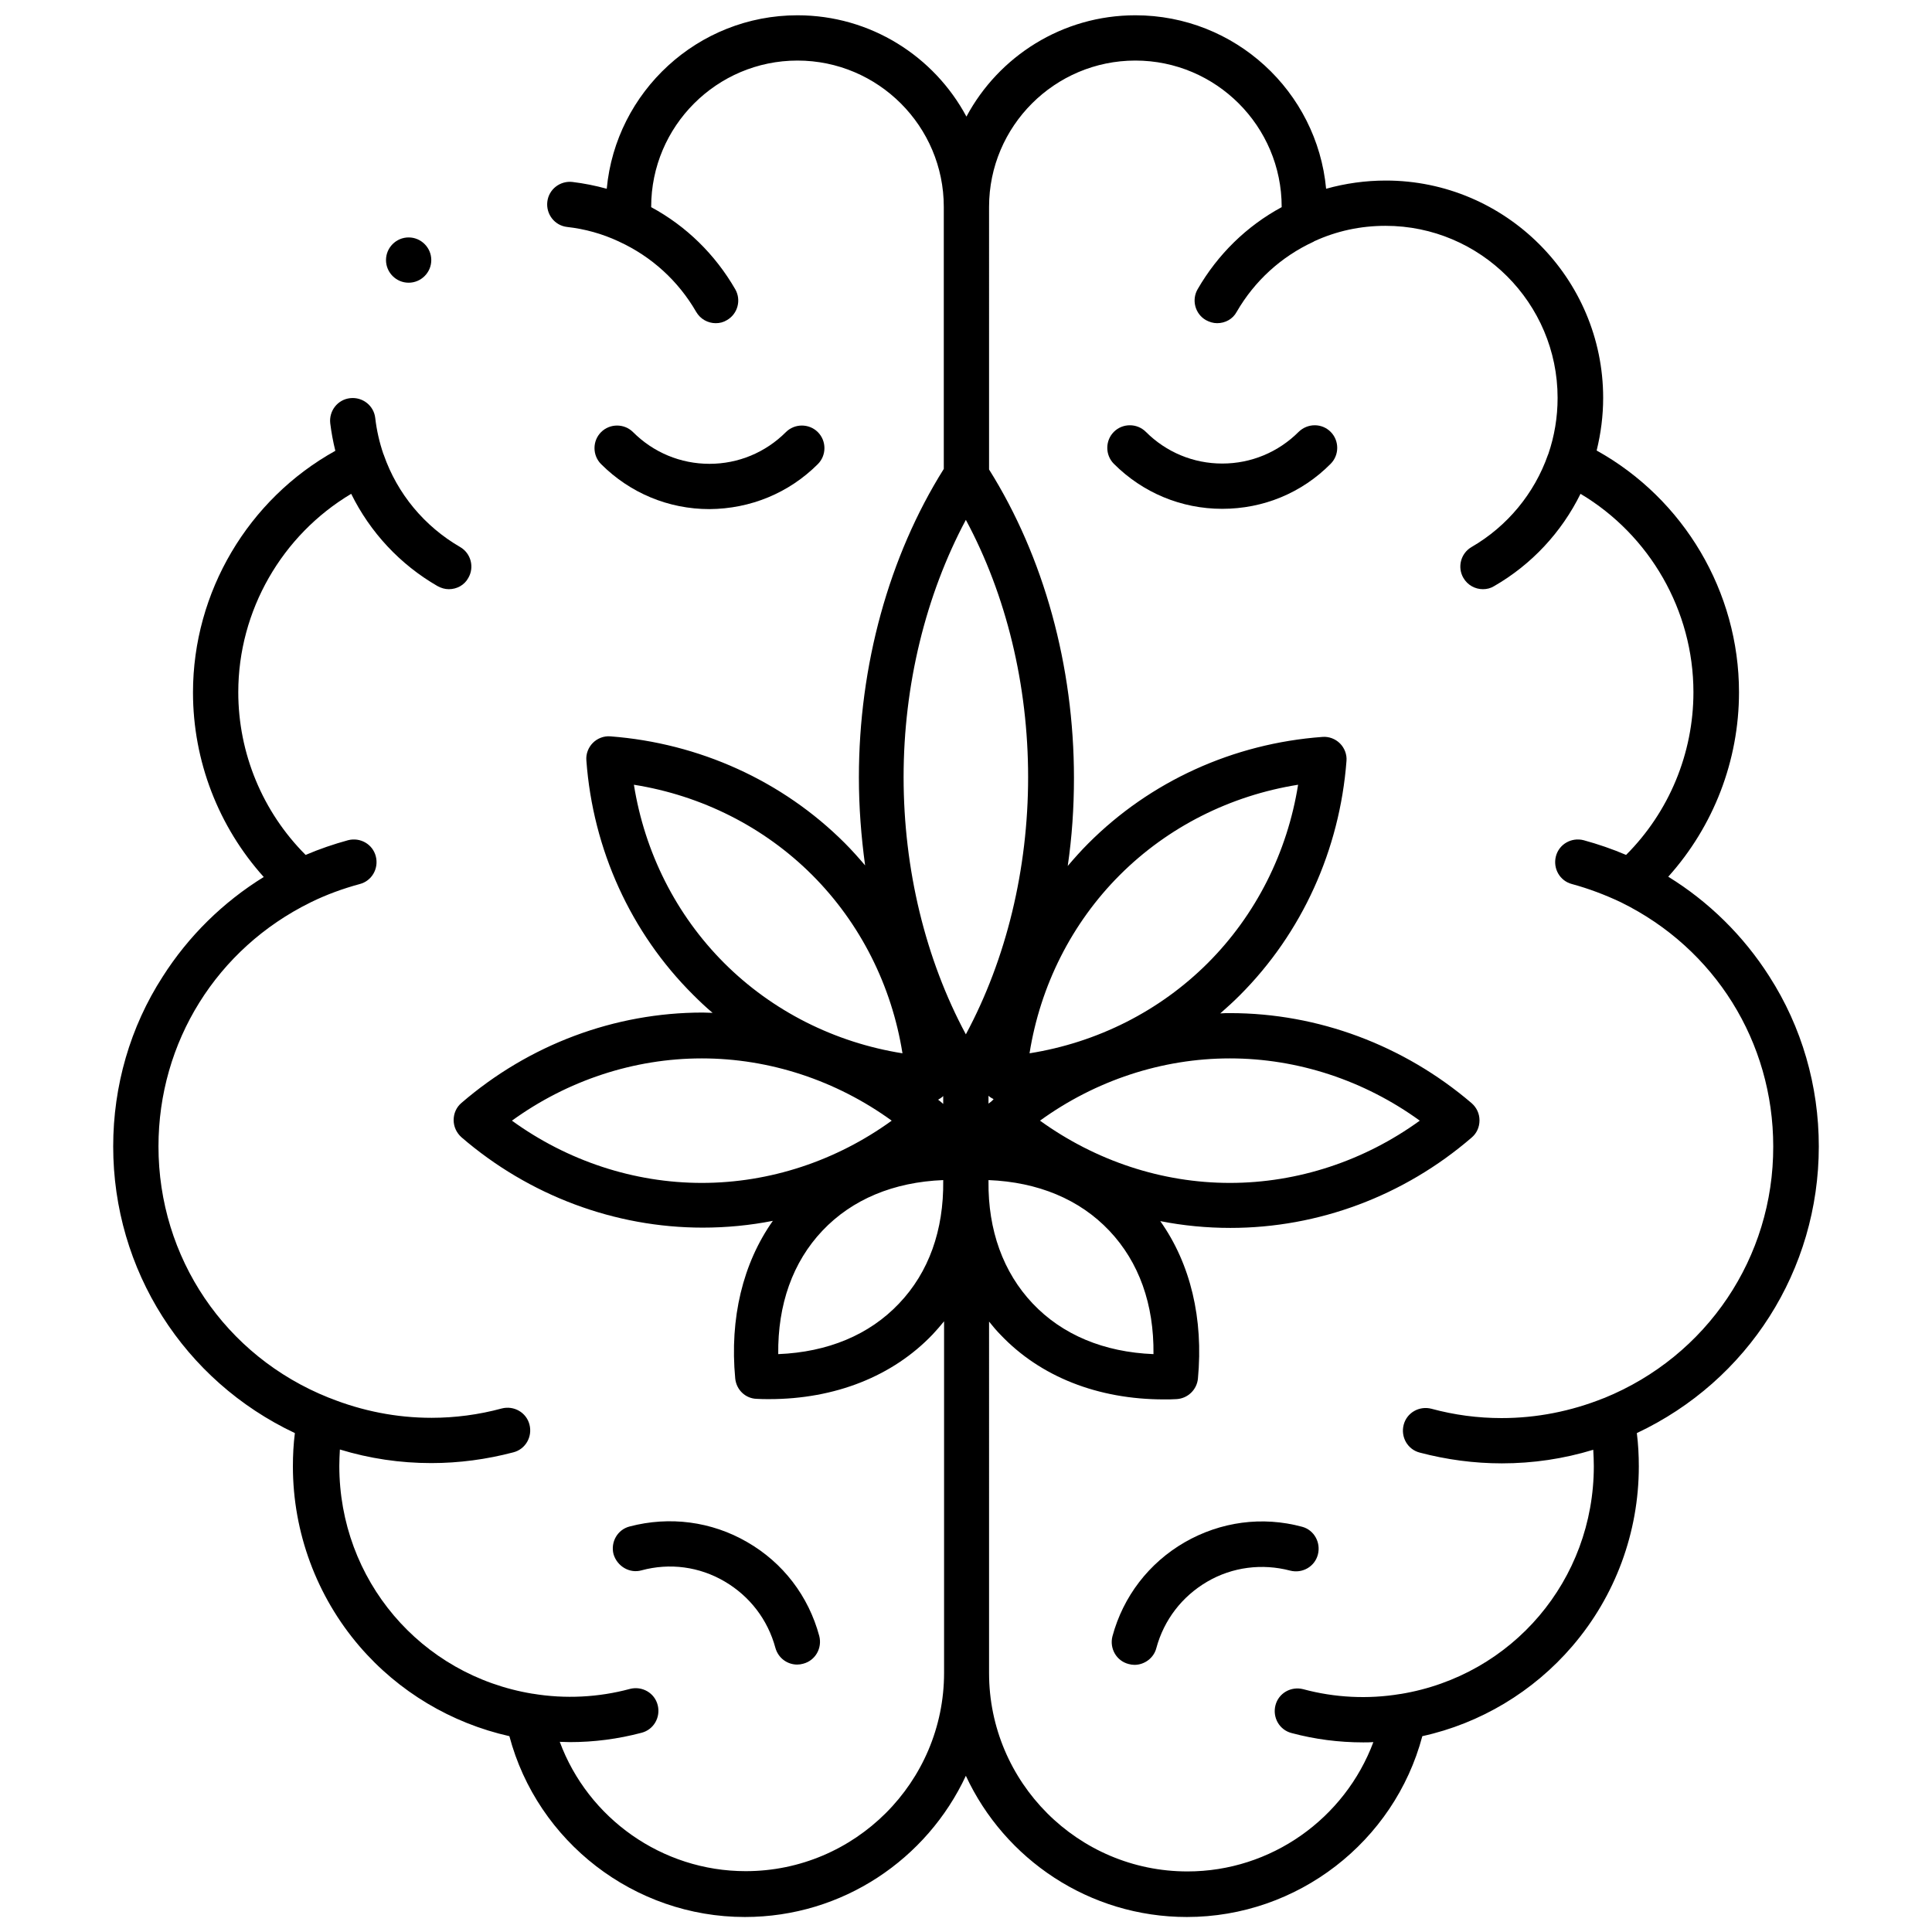 <?xml version="1.0" encoding="utf-8"?>
<!-- Generator: Adobe Illustrator 28.3.0, SVG Export Plug-In . SVG Version: 6.00 Build 0)  -->
<svg version="1.1" id="svg2325" xmlns:svg="http://www.w3.org/2000/svg"
	 xmlns="http://www.w3.org/2000/svg" xmlns:xlink="http://www.w3.org/1999/xlink" x="0px" y="0px" viewBox="0 0 682.7 682.7"
	 style="enable-background:new 0 0 682.7 682.7;" xml:space="preserve">
<style type="text/css">
	.st0{fill:none;}
</style>
<g>
	<path class="st0" d="M395.7,309.2c-17,17-28.1,39.1-31.9,63c23.9-3.8,46-14.9,63-31.9c17-17,28.1-39.1,31.9-63
		C434.8,281.1,412.7,292.2,395.7,309.2z"/>
	<path class="st0" d="M248,374c-24,0-47.5,7.8-67.1,22c19.6,14.2,43.1,22,67.1,22c24,0,47.5-7.8,67.1-22
		C295.5,381.8,272,374,248,374z"/>
	<path class="st0" d="M333.3,390v-2.8c-0.5,0.5-1.2,0.9-1.8,1.2c0.6,0.5,1.1,0.9,1.7,1.4C333.3,390,333.3,390,333.3,390z"/>
	<path class="st0" d="M349.3,390c0,0,0.1-0.1,0.1-0.1c0.6-0.5,1.1-1,1.7-1.4c-0.7-0.3-1.3-0.7-1.8-1.2V390z"/>
	<path class="st0" d="M363.3,274.7c0-32.5-7.7-64.3-22-90.9c-14.3,26.6-22,58.4-22,90.9c0,32.5,7.7,64.3,22,90.9
		C355.6,339,363.3,307.2,363.3,274.7z"/>
	<path class="st0" d="M407.6,478.5c0.2-17.5-5.1-32.5-15.6-43.6c-10.5-11.1-25.2-17.2-42.7-17.9v0.3c-0.2,17.4,5.1,32.2,15.6,43.2
		C375.4,471.7,390.1,477.8,407.6,478.5z"/>
	<path class="st0" d="M501.8,396c-19.6-14.2-43.1-22-67.1-22c-24,0-47.5,7.8-67.1,22c19.6,14.2,43.1,22,67.1,22
		C458.7,418,482.2,410.2,501.8,396z"/>
	<path class="st0" d="M318.9,372.2c-3.8-23.9-14.9-46-31.9-63c-17-17-39.1-28.1-63-31.9c3.8,23.9,14.9,46,31.9,63
		C272.9,357.3,295,368.4,318.9,372.2z"/>
	<path class="st0" d="M572.9,318.9c-0.1,0-0.1-0.1-0.2-0.1c-5.5-2.7-11.3-4.8-17.2-6.4c-4.3-1.1-6.8-5.5-5.7-9.8
		c1.1-4.3,5.5-6.8,9.8-5.7c5.1,1.4,10.1,3.1,15,5.2c15.2-15.2,23.8-35.9,23.8-57.5c0-28.8-15.4-55.5-39.9-70.1
		c-6.7,13.6-17.3,25-30.5,32.6c-1.3,0.7-2.6,1.1-4,1.1c-2.8,0-5.5-1.4-6.9-4c-2.2-3.8-0.9-8.7,2.9-10.9c12.6-7.3,22.2-18.8,27-32.6
		c0-0.1,0-0.1,0.1-0.2c2.2-6.4,3.3-13.1,3.3-19.9c0-33.5-27.3-60.8-60.8-60.8c-8.8,0-17.3,1.9-25.3,5.5c0,0-0.1,0-0.1,0.1
		c-11.5,5.3-20.9,13.9-27.2,24.8c-1.5,2.6-4.2,4-6.9,4c-1.4,0-2.7-0.3-4-1.1c-3.8-2.2-5.1-7.1-2.9-10.9c7.1-12.3,17.3-22.3,29.7-29
		v-0.1c0-28.5-23.2-51.7-51.7-51.7s-51.7,23.2-51.7,51.7v92.6c19.4,30.9,30,69.5,30,109c0,10.5-0.8,20.9-2.2,31.1
		c2.3-2.7,4.7-5.4,7.2-7.9c22-22,51.4-35.3,82.8-37.7c2.3-0.2,4.6,0.7,6.2,2.3c1.6,1.6,2.5,3.9,2.3,6.2
		c-2.3,31.5-15.7,60.9-37.7,82.8c-2.2,2.2-4.5,4.4-6.9,6.4c1.2,0,2.3-0.1,3.5-0.1c31.1,0,61.3,11.3,85.2,31.9
		c1.8,1.5,2.8,3.7,2.8,6.1s-1,4.5-2.8,6.1C496,422.7,465.7,434,434.7,434c-8.4,0-16.7-0.8-24.8-2.4c10.6,15,15.3,34.4,13.3,55.7
		c-0.4,4-3.6,7.1-7.6,7.2c-1.5,0.1-2.9,0.1-4.4,0.1c-23.3,0-43.7-8.1-57.8-22.9c-1.4-1.5-2.7-3-4-4.6v124.2c0,0,0,0,0,0c0,0,0,0,0,0
		c0,38.7,31.5,70.1,70.1,70.1c29.6,0,55.7-18.7,65.7-45.7c-1.2,0-2.4,0.1-3.6,0.1c-8.5,0-17-1.1-25.3-3.3c-4.3-1.1-6.8-5.5-5.7-9.8
		c1.1-4.3,5.5-6.8,9.8-5.7c11.1,3,22.9,3.6,34.3,1.7c0,0,0.1,0,0.1,0c39.6-6.5,68.3-40.3,68.3-80.5c0-1.9-0.1-3.9-0.2-5.8
		c-10.5,3.2-21.3,4.8-32.3,4.8c-9.8,0-19.5-1.3-29-3.8c-4.3-1.1-6.8-5.5-5.7-9.8c1.1-4.3,5.5-6.8,9.8-5.7c8.1,2.2,16.5,3.3,24.8,3.3
		c12.4,0,24.5-2.4,36-7c0.1,0,0.2-0.1,0.3-0.1c36.3-14.8,59.8-49.7,59.8-88.9C626.7,368.2,606.1,335.1,572.9,318.9z M470.2,164
		c-10.2,10.2-23.8,15.9-38.3,15.9c-14.5,0-28.1-5.6-38.3-15.9c-3.1-3.1-3.1-8.2,0-11.3c3.1-3.1,8.2-3.1,11.3,0
		c7.2,7.2,16.8,11.2,27,11.2c10.2,0,19.8-4,27-11.2c3.1-3.1,8.2-3.1,11.3,0C473.4,155.8,473.4,160.8,470.2,164z M465.7,549.3
		c-1.1,4.3-5.5,6.8-9.8,5.7c-10-2.7-20.4-1.3-29.3,3.9c-8.9,5.2-15.3,13.5-18,23.5c-1,3.6-4.2,5.9-7.7,5.9c-0.7,0-1.4-0.1-2.1-0.3
		c-4.3-1.1-6.8-5.5-5.7-9.8c3.8-14.1,12.8-25.9,25.5-33.2c12.6-7.3,27.4-9.2,41.5-5.5C464.3,540.6,466.9,545,465.7,549.3z"/>
	<path class="st0" d="M290.7,434.9C290.7,434.9,290.7,434.9,290.7,434.9c-10.5,11.1-15.8,26-15.6,43.6c17.5-0.7,32.2-6.8,42.7-17.9
		c10.4-11,15.8-25.9,15.6-43.2V417C315.8,417.7,301.2,423.8,290.7,434.9z"/>
	<path d="M289,164c3.1-3.1,3.1-8.2,0-11.3c-3.1-3.1-8.2-3.1-11.3,0c-7.2,7.2-16.8,11.2-27,11.2c-10.2,0-19.8-4-27-11.2
		c-3.1-3.1-8.2-3.1-11.3,0c-3.1,3.1-3.1,8.2,0,11.3c10.2,10.2,23.8,15.9,38.3,15.9C265.2,179.8,278.8,174.2,289,164z"/>
	<path d="M642.7,405.1c0-21.4-6-42.2-17.5-60.1c-9.1-14.3-21.4-26.4-35.7-35.2c16-17.8,25-41,25-65.2c0-35.5-19.5-68.3-50.3-85.4
		c1.5-6.1,2.3-12.3,2.3-18.6c0-42.3-34.5-76.8-76.8-76.8c-7.2,0-14.3,1-21.1,2.9c-3.2-34.4-32.2-61.3-67.4-61.3
		c-25.8,0-48.3,14.5-59.7,35.8c-11.4-21.3-33.9-35.8-59.7-35.8c-35.2,0-64.2,27-67.4,61.3c-4-1.1-8-1.9-12.1-2.4
		c-4.4-0.5-8.4,2.6-8.9,7c-0.5,4.4,2.6,8.4,7,8.9c6.3,0.7,12.4,2.4,18.2,5.1c0.1,0,0.1,0.1,0.2,0.1c11.5,5.3,20.9,13.9,27.2,24.8
		c1.5,2.6,4.2,4,6.9,4c1.4,0,2.7-0.3,4-1.1c3.8-2.2,5.1-7.1,2.9-10.9c-7.1-12.3-17.3-22.3-29.7-29v-0.1c0-28.5,23.2-51.7,51.7-51.7
		c28.5,0,51.7,23.2,51.7,51.7v92.6c-19.4,30.9-30,69.5-30,109c0,10.5,0.8,20.9,2.2,31.1c-2.3-2.7-4.7-5.4-7.2-7.9
		c-22-22-51.4-35.3-82.8-37.7c-2.3-0.2-4.6,0.7-6.2,2.3c-1.6,1.6-2.5,3.9-2.3,6.2c2.3,31.5,15.7,60.9,37.7,82.8
		c2.2,2.2,4.5,4.4,6.9,6.4c-1.2,0-2.3-0.1-3.5-0.1c-31.1,0-61.3,11.3-85.2,31.9c-1.8,1.5-2.8,3.7-2.8,6.1c0,2.3,1,4.5,2.8,6.1
		c23.9,20.6,54.2,31.9,85.2,31.9c8.4,0,16.7-0.8,24.8-2.4c-10.6,15-15.3,34.4-13.3,55.7c0.4,4,3.6,7.1,7.6,7.2
		c1.5,0.1,2.9,0.1,4.4,0.1c23.3,0,43.7-8.1,57.8-22.9c1.4-1.5,2.7-3,4-4.6v124.2c0,38.7-31.5,70.1-70.1,70.1
		c-29.6,0-55.7-18.7-65.7-45.7c1.2,0,2.4,0.1,3.6,0.1c8.5,0,17-1.1,25.3-3.3c4.3-1.1,6.8-5.5,5.7-9.8s-5.5-6.8-9.8-5.7
		c-11.1,3-22.9,3.6-34.3,1.7c0,0-0.1,0-0.1,0c-39.6-6.5-68.3-40.3-68.3-80.5c0-1.9,0.1-3.9,0.2-5.8c10.5,3.2,21.3,4.8,32.3,4.8
		c9.8,0,19.5-1.3,29-3.8c4.3-1.1,6.8-5.5,5.7-9.8c-1.1-4.3-5.5-6.8-9.8-5.7c-8.1,2.2-16.5,3.3-24.8,3.3c-12.4,0-24.5-2.4-36-7
		c-0.1,0-0.2-0.1-0.3-0.1C79.4,479.2,56,444.3,56,405.1c0-36.9,20.6-69.9,53.7-86.2c0.1,0,0.1-0.1,0.2-0.1
		c5.5-2.7,11.3-4.8,17.2-6.4c4.3-1.1,6.8-5.5,5.7-9.8c-1.1-4.3-5.5-6.8-9.8-5.7c-5.1,1.4-10.1,3.1-15,5.2
		c-15.2-15.2-23.8-35.9-23.8-57.5c0-28.8,15.4-55.5,39.9-70.1c6.7,13.6,17.3,25,30.5,32.6c1.3,0.7,2.6,1.1,4,1.1
		c2.8,0,5.5-1.4,6.9-4c2.2-3.8,0.9-8.7-2.9-10.9c-12.6-7.3-22.2-18.8-27-32.6c0-0.1,0-0.1-0.1-0.2c-1.4-4.1-2.4-8.4-2.9-12.8
		c-0.5-4.4-4.5-7.5-8.9-7c-4.4,0.5-7.5,4.5-7,8.9c0.4,3.2,1,6.5,1.8,9.7c-30.8,17.1-50.3,49.9-50.3,85.4c0,24.2,9,47.4,25,65.2
		c-14.4,8.9-26.6,20.9-35.7,35.2C46,362.9,40,383.7,40,405.1c0,43.7,25,82.8,64.2,101.3c-0.5,3.9-0.7,7.8-0.7,11.8
		c0,23.3,8.4,45.9,23.5,63.5c13.8,16.1,32.5,27.2,53,31.8c9.9,37.3,44.1,63.9,83.2,63.9c34.6,0,64.4-20.5,78.1-49.9
		c13.7,29.5,43.6,49.9,78.1,49.9c39.1,0,73.3-26.6,83.2-63.9c20.5-4.5,39.2-15.7,53-31.8c15.2-17.7,23.5-40.2,23.5-63.5
		c0-3.9-0.2-7.9-0.7-11.8C617.7,487.9,642.7,448.8,642.7,405.1z M341.3,183.7c14.3,26.6,22,58.4,22,90.9c0,32.5-7.7,64.3-22,90.9
		c-14.3-26.6-22-58.4-22-90.9C319.3,242.1,327.1,210.3,341.3,183.7z M349.3,417c17.5,0.7,32.2,6.8,42.7,17.9
		c10.5,11.1,15.8,26,15.6,43.6c-17.5-0.7-32.2-6.8-42.7-17.9c-10.4-11-15.8-25.9-15.6-43.2V417z M367.5,396
		c19.6-14.2,43.1-22,67.1-22c24,0,47.5,7.8,67.1,22c-19.6,14.2-43.1,22-67.1,22C410.6,418,387.2,410.2,367.5,396z M349.4,389.9
		c0,0-0.1,0.1-0.1,0.1v-2.8c0.5,0.5,1.2,0.9,1.8,1.2C350.6,389,350,389.5,349.4,389.9z M363.8,372.2c3.8-23.9,14.9-46,31.9-63
		c17-17,39.1-28.1,63-31.9c-3.8,23.9-14.9,46-31.9,63C409.8,357.3,387.7,368.4,363.8,372.2z M224,277.3c23.9,3.8,46,14.9,63,31.9
		c17,17,28.1,39.1,31.9,63c-23.9-3.8-46-14.9-63-31.9C238.9,323.3,227.8,301.2,224,277.3z M333.3,387.3v2.8c0,0-0.1-0.1-0.1-0.1
		c-0.6-0.5-1.1-1-1.7-1.4C332.2,388.2,332.8,387.8,333.3,387.3z M180.9,396c19.6-14.2,43.1-22,67.1-22c24,0,47.5,7.8,67.1,22
		c-19.6,14.2-43.1,22-67.1,22C224,418,200.5,410.2,180.9,396z M317.7,460.6c-10.5,11.1-25.2,17.2-42.7,17.9
		c-0.2-17.5,5.1-32.5,15.6-43.6c0,0,0,0,0,0c10.5-11.1,25.2-17.2,42.7-17.9v0.3C333.5,434.7,328.2,449.6,317.7,460.6z M566.9,494
		c-0.1,0-0.2,0.1-0.3,0.1c-11.5,4.6-23.6,7-36,7c-8.4,0-16.7-1.1-24.8-3.3c-4.3-1.1-8.7,1.4-9.8,5.7c-1.1,4.3,1.4,8.7,5.7,9.8
		c9.5,2.5,19.2,3.8,29,3.8c11,0,21.8-1.6,32.3-4.8c0.1,1.9,0.2,3.9,0.2,5.8c0,40.2-28.7,74-68.3,80.5c0,0-0.1,0-0.1,0
		c-11.4,1.9-23.2,1.3-34.3-1.7c-4.3-1.1-8.7,1.4-9.8,5.7c-1.1,4.3,1.4,8.7,5.7,9.8c8.2,2.2,16.7,3.3,25.3,3.3c1.2,0,2.4,0,3.6-0.1
		c-10.1,27-36.1,45.7-65.7,45.7c-38.7,0-70.1-31.5-70.1-70.1c0,0,0,0,0,0c0,0,0,0,0,0V467c1.3,1.6,2.6,3.2,4,4.6
		c14.1,14.9,34.5,22.9,57.8,22.9c1.5,0,2.9,0,4.4-0.1c4-0.2,7.2-3.3,7.6-7.2c2-21.2-2.6-40.6-13.3-55.7c8.1,1.6,16.4,2.4,24.8,2.4
		c31.1,0,61.3-11.3,85.2-31.9c1.8-1.5,2.8-3.7,2.8-6.1s-1-4.5-2.8-6.1C496,369.3,465.7,358,434.7,358c-1.2,0-2.3,0-3.5,0.1
		c2.4-2.1,4.7-4.2,6.9-6.4c22-22,35.3-51.4,37.7-82.8c0.2-2.3-0.7-4.6-2.3-6.2c-1.6-1.6-3.9-2.5-6.2-2.3
		c-31.5,2.3-60.9,15.7-82.8,37.7c-2.5,2.5-4.9,5.2-7.2,7.9c1.5-10.2,2.2-20.6,2.2-31.1c0-39.5-10.6-78.1-30-109V73.1
		c0-28.5,23.2-51.7,51.7-51.7s51.7,23.2,51.7,51.7v0.1c-12.4,6.7-22.6,16.7-29.7,29c-2.2,3.8-0.9,8.7,2.9,10.9
		c1.3,0.7,2.6,1.1,4,1.1c2.8,0,5.5-1.4,6.9-4c6.3-10.9,15.7-19.5,27.2-24.8c0,0,0.1,0,0.1-0.1c8-3.7,16.5-5.5,25.3-5.5
		c33.5,0,60.8,27.3,60.8,60.8c0,6.8-1.1,13.5-3.3,19.9c0,0.1-0.1,0.1-0.1,0.2c-4.8,13.7-14.4,25.3-27,32.6
		c-3.8,2.2-5.1,7.1-2.9,10.9c1.5,2.6,4.2,4,6.9,4c1.4,0,2.7-0.3,4-1.1c13.2-7.6,23.8-19,30.5-32.6c24.5,14.6,39.9,41.3,39.9,70.1
		c0,21.6-8.6,42.3-23.8,57.5c-4.9-2.1-9.9-3.8-15-5.2c-4.3-1.1-8.7,1.4-9.8,5.7c-1.1,4.3,1.4,8.7,5.7,9.8c5.9,1.6,11.7,3.8,17.2,6.4
		c0.1,0,0.1,0.1,0.2,0.1c33.1,16.3,53.7,49.3,53.7,86.2C626.7,444.3,603.2,479.2,566.9,494z"/>
	<path d="M226.7,554.9c10-2.7,20.4-1.3,29.3,3.9c8.9,5.2,15.3,13.5,18,23.5c1,3.6,4.2,5.9,7.7,5.9c0.7,0,1.4-0.1,2.1-0.3
		c4.3-1.1,6.8-5.5,5.7-9.8c-3.8-14.1-12.8-25.9-25.5-33.2c-12.6-7.3-27.4-9.2-41.5-5.5c-4.3,1.1-6.8,5.5-5.7,9.8
		C218.1,553.5,222.5,556.1,226.7,554.9z"/>
	<path d="M458.9,152.6c-7.2,7.2-16.8,11.2-27,11.2c-10.2,0-19.8-4-27-11.2c-3.1-3.1-8.2-3.1-11.3,0c-3.1,3.1-3.1,8.2,0,11.3
		c10.2,10.2,23.8,15.9,38.3,15.9c14.5,0,28.1-5.6,38.3-15.9c3.1-3.1,3.1-8.2,0-11.3C467.1,149.5,462.1,149.5,458.9,152.6z"/>
	<path d="M460.1,539.5c-14.1-3.8-28.8-1.8-41.5,5.5c-12.6,7.3-21.7,19.1-25.5,33.2c-1.1,4.3,1.4,8.7,5.7,9.8
		c0.7,0.2,1.4,0.3,2.1,0.3c3.5,0,6.8-2.4,7.7-5.9c2.7-10,9.1-18.3,18-23.5c8.9-5.2,19.4-6.5,29.3-3.9c4.3,1.1,8.7-1.4,9.8-5.7
		S464.3,540.6,460.1,539.5z"/>
	<path d="M144.4,99.9c4.4,0,8-3.6,8-8s-3.6-8-8-8h0c-4.4,0-8,3.6-8,8S140,99.9,144.4,99.9z"/>
</g>
</svg>
